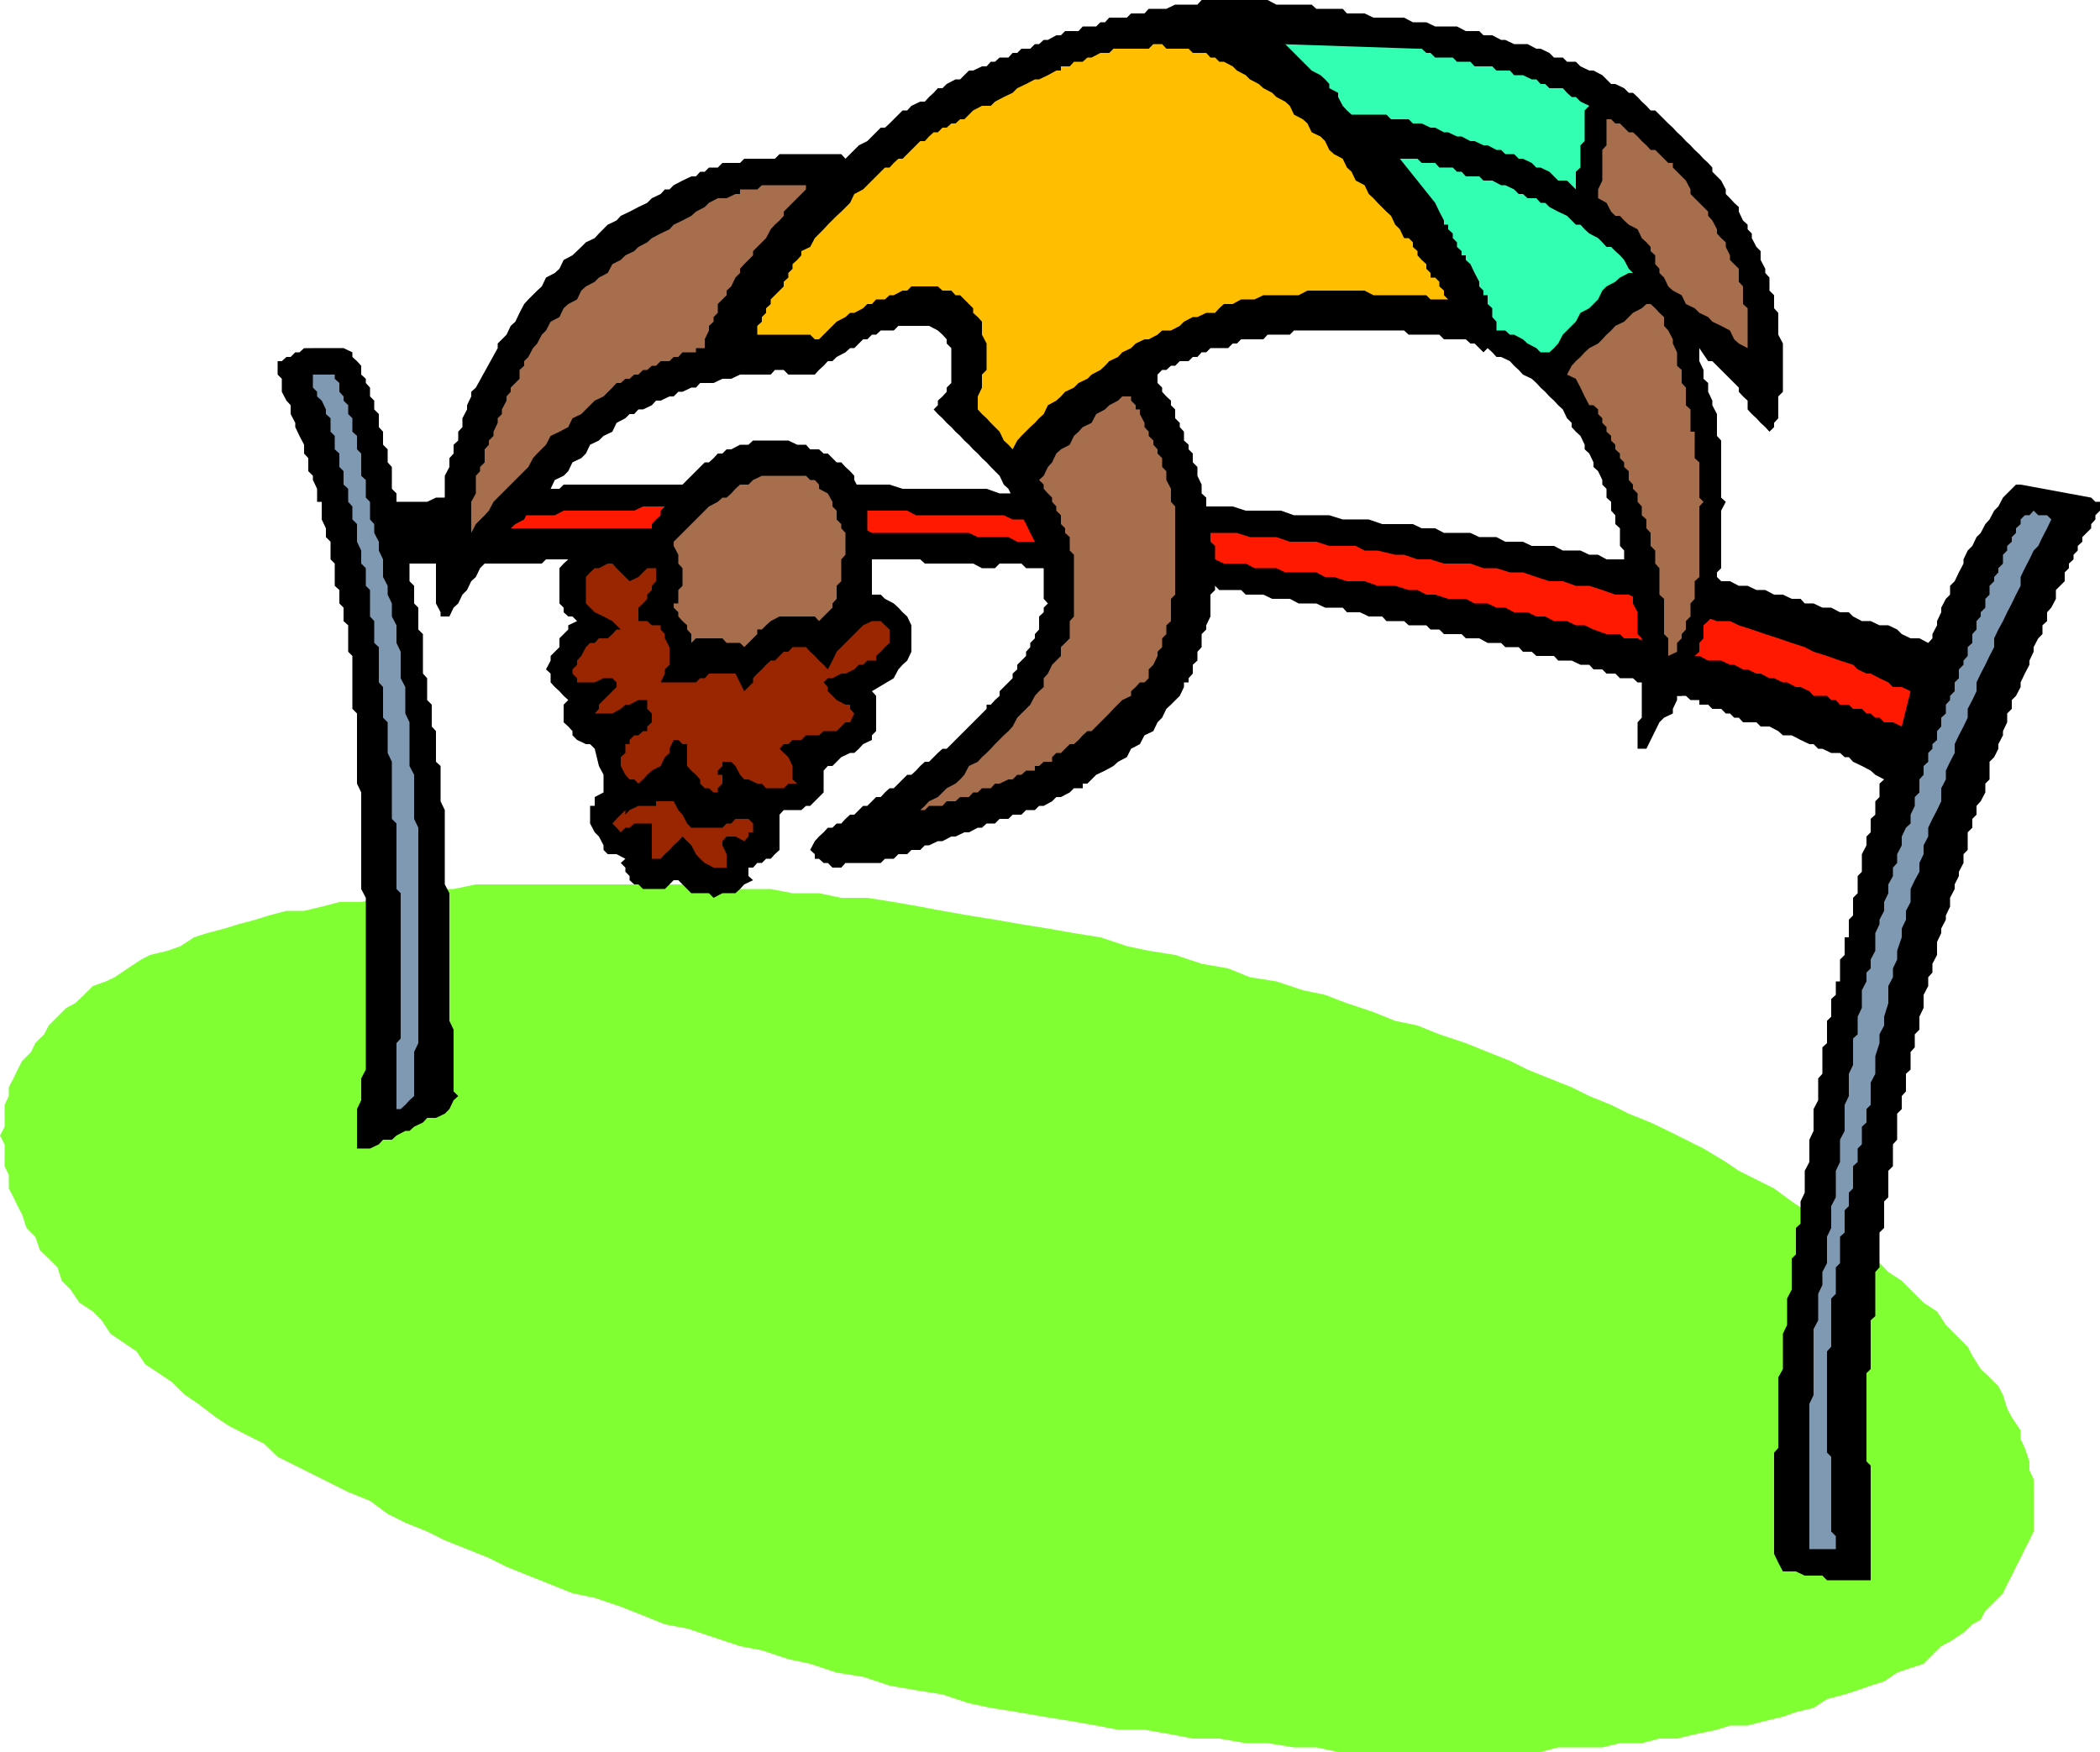 <svg height="400.512" viewBox="0 0 360 300.384" width="480" xmlns="http://www.w3.org/2000/svg"><path style="fill:#80ff33" d="m279.206 561.273 4.536 1.512 3.744.792 4.536.72 4.536.792 4.464.72 4.536.792 3.744.72h4.536l4.536.792 3.744.72h4.536l4.536.792h3.744l4.536.72h3.816l3.744.792h34.704l3.024-.792h7.56l3.024-.72h3.744l3.024-.792h3.024l3.024-.72 3.816-.792 2.232-.72h3.024l3.024-.792 3.024-.72 2.232-.792 3.024-.72 2.304-1.512 3.024-.792 2.232-.72 2.232-.792 2.304-.72 2.232-1.512 2.304-.792 2.232-.72 1.512-1.512 1.512-1.512 1.512-.792 2.304-1.512 1.512-1.44 1.44-.792.792-1.512 1.512-1.512 1.512-1.512.72-1.512.792-1.512.72-1.512.792-1.512.72-1.512.792-1.512.72-1.512v-9l-.72-1.512v-1.512l-.792-2.304-.72-1.512v-1.512l-1.512-2.232-.792-1.512-.72-2.304-.792-1.512-1.512-1.512-1.512-1.44-1.44-2.304-.792-1.512-2.232-2.232-1.512-1.512-1.512-2.304-2.304-1.512-1.512-1.512-2.232-2.232-2.304-1.512-2.232-2.304-2.304-1.44-2.232-1.512-2.232-2.304-2.304-1.512-3.024-1.512-2.232-1.512-3.024-2.232-3.024-1.512-3.024-1.512-2.232-1.512-3.816-2.304-3.024-1.512-3.024-1.512-3.024-1.44-3.744-1.512-3.024-1.512-3.744-1.512-3.024-1.512-3.816-1.512-3.744-1.512-3.024-1.512-3.816-1.512-3.744-1.512-4.536-1.512-3.744-1.512-3.816-.792-3.744-1.512-4.536-1.512-3.744-1.44-3.816-.792-4.536-1.512-4.536-.72-3.744-1.512-4.536-.792-4.536-1.512-4.536-.72-3.744-.792-4.536-1.512-4.536-.72-4.464-.792-4.536-.72-4.536-.792-4.464-.72-4.536-.792-3.816-.72-4.536-.792-4.536-.72h-4.464l-3.816-.792h-4.536l-3.744-.72h-8.28l-3.816-.792h-38.448l-3.816.792h-3.024l-3.744.72h-3.024l-3.024.792-3.024.72h-3.744l-3.024.792-3.024.72h-3.024l-3.024.792-2.304.72-2.952.792-2.304.72-3.024.792-2.232.72-2.304 1.512-2.232.792-3.024.72-1.512.792-2.304 1.512-2.232 1.512-1.512.72-2.232.792-1.512 1.512-1.512 1.44-1.512.792-1.512 1.512-1.512 1.512-.792 1.512-1.512 1.512-.72 1.512-1.512 1.512-.792 1.512-.72 1.512-.792 1.512v1.512l-.72 1.512v3.744l-.792 1.512.792 1.512v3.744l.72 1.512v2.304l.792 1.512.72 1.512.792 1.512.72 2.232 1.512 1.512.792 2.304 1.512 1.44 1.512 1.512.72 2.304 1.512 1.512 1.512 2.232 2.304 1.512 1.512 1.512 1.512 2.304 2.232 1.512 2.232 1.512 1.512 2.232 2.304 1.512 2.232 1.512 2.304 2.232 2.232 1.512 3.024 2.304 2.304 1.512 2.952 1.512 3.024 1.512 2.304 2.232 3.024 1.512 3.024 1.512 3.024 1.512 3.024 1.512 3.744 1.512 3.024 2.232 3.024 1.512 3.744 1.512 3.024 1.512 3.816 1.512 3.744 1.512 3.024 1.512 3.744 1.512 3.816 1.512 3.744 1.512 3.816.792 4.464 1.512 3.816 1.512 3.744 1.512 3.816.72 4.536 1.512 4.536 1.512 3.744.72 4.536 1.512 3.744.792 4.536 1.512 4.536.72 4.536 1.512 4.536.792z" transform="translate(-117.638 -270.753)"/><path style="fill:#000" d="M171.998 330.44h4.536l1.512.72v.793l.792.72.72.792v1.512l.792.72v.72l.72.792v1.512l.72.72v1.512l.792.792v2.232l.72.792V347l.792.792v2.232l.72.792v3.744l.792.792v1.44h5.256l1.512-.72h6.84l.72-.72h6.048l.72-.792h6.84l.72-.72h55.872l2.232.72h14.4l2.232.792h10.512l2.232.72h8.28l2.304.72h8.28l2.304.792h6.048l2.232.72h6.048l2.232.792h6.048l2.304.72h4.464l2.304.792h5.256l1.512.72h2.304l1.512.792h4.536l1.512.72h2.952l1.512.792h3.024l1.512.72h3.816l1.512.792h3.024l1.512.72h1.512l1.44.792h3.024l1.512.72h3.024l.792.792h1.512l1.512.72h3.024l1.512.792h3.024l.72.72h1.512l1.512.792h1.512l1.512.72h1.512l1.512.792h1.512l1.512.72h1.512l.72.792h1.512l1.512.72h1.512l1.512.792h1.512l.72.72 1.512.792h1.512l1.512.72h1.512l1.512.72.792.792 1.512.72h1.512l1.512.792.72-.792v-.72l.792-1.512v-.72l.72-1.512v-.792l.792-1.512.72-.72v-1.512l.792-.792.72-1.512.792-1.512v-.72l.72-1.512.792-.792.72-1.512.72-.72.792-1.512.72-.792.792-1.512.72-.72.792-1.512.72-.72.792-.792.72-.72h.792l12.096 2.232.72.72h.792v1.512l-.792.792v.72l-.72.792v.72l-.792.792-.72.72v.792l-.792.72v.792l-.72.72v.792l-.792.72v.792l-.72.72v1.512l-.792.792-.72.72v1.512l-.792 1.512-.72.792v1.512l-.792.72v1.512l-.72.72-.792 1.512v.792l-.72 1.512v.72l-.792 1.512-.72 1.512v.792l-.792 1.512-.72.72v1.512l-.792.792v1.512l-.72 1.512v.72l-.792 1.512v.792l-.72 1.44-.792.792v3.024l-.72.72v1.512l-.792 1.512-.72.792v1.512l-.72.72v1.512l-.792.792v3.024l-.72.72v1.512l-.792 1.512v.72l-.72 1.44v.792l-.792 1.512v1.512l-.72 1.512v.72l-.792 1.512v.792l-.72 1.512v2.232l-.792 1.512v1.512l-.72.792v1.512l-.792 1.512v2.232l-.72 1.512v2.232l-.792.792v2.232l-.72.792v3.024l-.792.72v3.024l-.72.792v2.232l-.792.792v4.464l-.72.792v3.745l-.792.792v4.536l-.72.72v4.536l-.792.792v5.976l-.72.792v7.559l-.792.72v8.352l-.72.72v15.121l.72.72v19.656h-7.488l-.792-.792h-3.024l-1.512-.72h-2.232l-.792-1.512-.72-1.512V519.8l.72-.792v-12.096l.792-1.44v-6.048l.72-1.512v-4.535l.792-1.512v-5.328l.72-.72v-4.536l.792-.72v-3.816l.72-1.512v-3.744l.792-1.512v-3.817l.72-1.512v-3.744l.792-1.512v-3.744l.72-.792v-4.536l.792-.72v-3.816l.72-.72v-3.024l.792-.72v-2.303h.72v-3.744l.792-.792v-3.024h.72v-3.024l.72-.72v-3.024l.792-.792v-2.952l.72-.72V417.2l.792-1.512v-1.512l.72-.72v-2.303l.792-.72v-2.304l.72-.72v-2.304l.792-.72-1.512-.792-.792-.72-1.512-.792-1.512-.72-.72-.792h-.72l-.792-.72h-1.512l-1.512-.72h-.72l-.792-.792h-.72l-1.512-.72-1.512-.792h-1.512l-.792-.72-1.512-.792h-1.512l-.72-.72h-2.304l-.72-.792h-.792l-.72-.72h-.72l-.792-.792h-1.512l-.72-.72h-1.512v-.792h-1.512l-.792-.72h-1.512l-.72-.792h-1.512l-.792-.72h-1.512v-.792h-2.232l-.792-.72h-2.232l-.792-.792h-1.512l-.72-.72h-1.512l-.72-.792h-1.512l-1.512-.72h-2.304l-.72-.792h-3.024l-.792-.72h-1.512l-.72-.792h-2.304l-.72-.72h-2.304l-1.44-.792h-2.304l-.72-.72h-3.024l-.792-.792h-1.512l-.72-.72h-3.024l-.792-.72h-3.024l-.72-.792h-2.304l-1.512-.72h-2.232l-.72-.792h-3.024l-1.512-.72h-3.024l-1.512-.792h-3.024l-1.512-.72h-3.024l-.792-.792h-3.744l-.72-.72h-3.816l-.72-.792h-5.328l-1.512-.72h-4.536l-.72-.792h-6.768l-.792-.72h-8.208l-.792-.792h-3.744l-.792.792h-2.232l-1.512-.792h-8.28l-.792-.72h-64.152l-.72.72h-22.68v3.024l.792.792v3.024l.72.72v3.743l.792.792v6.768l.72.792v3.744l.792.792v3.744l.72.792v5.256l.792.72v6.049l.72 1.512v12.744l.792 1.512v21.888l.72 1.512v10.583l.792.792-.792.72-.72 1.512-.792.792-1.512.72h-1.512l-.72.792-1.512.72-.792.72h-.72l-1.512.792-.792.72h-1.512l-.72.792-1.512.72h-2.232v-6.768l.72-1.512v-3.743l.792-1.512v-29.448l-.792-1.512v-16.56l-.72-1.512V393.08l-.792-.792v-9.071l-.72-.72v-4.536l-.792-.72v-2.304l-.72-.72v-2.304l-.792-.72v-3.816l-.72-.72v-3.024l-.792-.792v-1.512l-.72-1.512v-3.024h-.792v-2.232l-.72-1.512v-.72l-.792-.792v-2.232l-.72-.792V347l-.792-1.512-.72-1.512v-.72l-.792-1.512v-1.512l-.72-.792-.792-1.512v-2.232l-.72-.72v-2.303h.72l.792-.72h.72l.792-.792h.72l.792-.72h1.512z" transform="translate(-117.638 -270.753)"/><path style="fill:#8099b3" d="M175.022 334.977v.72l.792.72v1.512l.72.792v.72l.792.792v1.512l.72.72v2.304l.792.72v2.304l.72.72v3.816l.792.72v3.024l.72.72v3.024l.72.792v1.512l.792 1.512v1.512l.72 1.512v3.024l.792 1.512v1.512l.72 1.512v2.232l.792 1.512v3.024l.72 1.512v4.536l.792 1.512v4.536l.72 1.512v7.487l.792 1.512v7.561l.72 1.512V449.6l-.72 1.512v7.561l-.792.72-.72.792-.792.72h-.72V449.6l.72-.792v-24.911l-.72-.72v-11.232l-.792-.792v-9.792l-.72-1.512v-5.256l-.792-.792v-5.256l-.72-.792v-6.048l-.792-.72v-3.745l-.72-.792v-4.536l-.72-.72v-3.024l-.792-.792v-2.232l-.72-1.512v-3.024l-.792-.792v-2.232l-.72-.792v-2.232l-.792-.72v-2.303l-.72-.72v-2.304l-.792-.72v-2.304l-.72-.72v-2.304l-.792-.72v-.792l-.72-1.512-.792-.72v-.792l-.72-.72v-2.232h2.232z" transform="translate(-117.638 -270.753)"/><path style="fill:#ff1900" d="m199.934 360.609 1.512-.792h4.536l.72-.72h6.048l1.512-.792h12.096l1.512-.72h17.352l1.512.72h26.424l1.512.792h15.048l1.512.72h9l2.304.792h11.304l2.232.72h6.84l2.232.792h4.536l2.232.72h4.536l2.304.792h4.536l2.232.72h4.536l1.512.792h2.232l3.024.72h1.512l2.304.792h2.232l2.304.72h4.536l2.232.792h2.232l2.304.72h2.232l2.304.792 2.232.72h2.304l2.232.792h2.304l2.232.72 2.232.792h2.304l1.512.72 2.232.792 2.304.72h2.232l2.304.792 2.232.72 2.304.792h2.232l1.512.72 2.232.72 2.304.792 2.232.72 2.304.792 2.232.72 1.512.792 2.304.72 2.232.792 2.232.72.792.792 1.512.72h.72l1.512.792 1.512.72.792.792h1.512l1.512.72-1.512 6.048-1.512-.72h-1.512l-.792-.792h-.72l-.792-.72h-.72l-.792-.792h-1.512l-.72-.72h-1.512l-.72-.792h-.792l-.72-.72h-2.304l-.72-.792-1.512-.72h-.792l-1.512-.792h-.72l-1.512-.72h-.792l-1.512-.792h-.72l-1.512-.72h-.792l-1.512-.792h-.72l-1.512-.72h-2.232l-1.512-.792h-.792l-1.512-.72h-.72l-1.512-.792h-2.304l-1.512-.72h-.72l-1.512-.792h-2.304l-.72-.72h-2.304l-2.232-.792-1.512-.72h-1.512l-1.512-.72h-2.232l-1.512-.792h-1.512l-1.512-.72h-2.304l-1.512-.792h-1.512l-1.512-.72h-2.232l-1.512-.792h-3.024l-2.232-.72h-1.512l-1.512-.792h-1.512l-2.304-.72h-3.024l-2.232-.792h-3.024l-2.232-.72h-1.512l-1.512-.792h-5.328l-1.512-.72h-3.744l-1.512-.792h-3.744l-1.512-.72h-3.816l-1.512-.792h-6.048l-1.512-.72h-5.256l-1.512-.792h-6.768l-2.232-.72h-5.256l-1.512-.792h-5.256l-1.512-.72H267.11l-1.512-.792H196.91v-.72h2.304z" transform="translate(-117.638 -270.753)"/><path style="fill:#8099b3" d="M445.166 411.945v-1.512l.72-1.512v-1.512l.792-.792v-2.232l.72-.792v-1.512l.792-.72v-1.512l.72-.72v-.792l.792-.72v-1.512l.72-.792V393.8l.792-.72v-1.512l.72-.792v-.72l.792-.792v-1.512l.72-.72v-1.512l.792-.792v-.72l.72-.792v-1.512l.792-.72v-1.512l.72-.792v-1.44l.72-.792v-.72l.792-.792v-1.512l.72-.72v-1.512l.792-.792v-.72l.72-.792v-.72l.792-.792v-1.512l.72-.72v-.792l.792-.72v-.792l.72-.72v-.792l.792-.72v-.792l.72-.72h.792l.72-.792.792.792h1.512l.72.72-.72 1.512-.792 1.512-.72 1.512-.792.792-.72 1.512-.792 1.512-.72 1.512v1.512l-.792 1.512-.72 1.512-.792 1.512-.72 1.512-.792 1.44-.72 1.512v1.512l-.792 1.512-.72 1.512-.792 1.512-.72 1.512v1.512l-.72 1.512-.792 1.512v1.512l-.72 1.512-.792 1.512-.72 1.512v1.512l-.792 1.512-.72 1.512v1.512l-.792 1.512v2.232l-.72 1.512-.792 1.512-.72 1.512v1.512l-.792 1.512v1.512l-.72 1.512v1.512l-.792 1.44-.72 1.512v2.232l-.792 1.512v1.512l-.72 1.512v1.512l-.792 2.304v1.512l-.72 1.512v1.512l-.792 1.512v2.952l-.72 2.304v1.512l-.792 1.512v1.512l-.72 2.232v3.024l-.792 1.512v3.816l-.72.72v2.305l-.792.72v3.024l-.72.72v2.304l-.792.72v3.816l-.72.72v2.304l-.72.72v3.816l-.792.72v4.536l-.72.72v4.536l-.792.792v8.28l-.72.792V519.8l.72.72v12.816l.792.792v2.232h-4.536v-24.911l.72-1.512v-11.304l.792-1.512v-4.536l.72-1.512v-2.232l.792-1.512v-4.536l.72-1.512v-3.744l.792-1.512v-4.536l.72-1.512v-3.817l.792-1.512v-4.464l.72-1.512v-3.815l.72-1.512v-4.536l.792-.72v-3.024l.72-1.512v-3.024l.792-1.512v-1.512l.72-.72v-1.512l.792-1.512v-3.024l.72-1.512v-.792l.792-1.512v-1.512l.72-1.512v-1.512l.792-1.44v-1.44l.72-.792V417.2l.792-1.512v-1.512l.72-1.512z" transform="translate(-117.638 -270.753)"/><path style="fill:#000" d="M202.958 330.44v-.791l.72-.72.792-.792.72-1.512.792-.72.72-1.512.792-1.512.72-.792 1.512-1.512.792-.72.72-1.512 1.512-.792.792-.72.72-1.512 1.512-.792 1.512-1.44.792-.792 1.512-.72.72-.792 1.512-1.512 1.512-.72.72-.792 1.512-.72 1.512-.792 1.512-.72.792-.792 1.512-.72.72-.792h.792l.72-.72 1.512-.792 1.512-.72h.792l.72-.792h.792l.72-.72h1.512l.792-.792h3.024l.72-.72h5.256l.792-.792h10.584l.72.792.792-.792.72-.72.792-.792 1.44-.72.792-.792.72-.72.792-.792h.72l.792-.72.72-.72.792-.792.72-.72h.792l.72-.792 1.512-.72h.792l.72-.792.792-.72.72-.792h.792l.72-.72 1.512-.792h.792l.72-.72.792-.792h.72l1.512-.72h.792l.72-.792h.72l.792-.72h1.512l.72-.792h.792l.72-.72h1.512l.792-.792h.72l.792-.72h.72l1.44-.792h.792l.72-.72h2.304l.72-.792h2.304l.72-.72h.792l.72-.792h3.024l.72-.72h2.304l.72-.792h3.024l1.512-.72h3.816l.72-.792h11.304l1.512.792h6.048l.792.72h4.536l.72.792h3.024l1.512.72h5.256l1.512.792h2.304l1.512.72h3.744l1.512.792h2.304l.72.72h1.512l1.512.792h.72l1.512.72h2.304l1.512.792h.72l1.512.72.792.792h1.512l.72.72h1.512l.792.792 1.512.72h.72l1.512.792.72.72.792.792h.72l1.512.72.792.792h.72l.792.72.72.792.792.72.72.792h.792l.72.72.792.792.72.72.792.72.72.792.792.72.72.792.792.72.72.792.792.72.72.792.792.72.72.792v.72l.792.792.72.72.792 1.512v.792l.72.72.72.792.792.72v.792l.72 1.512.792.72v.792l.72.72v.792l.792 1.512.72.72v1.512l.792 1.512v.72l.72.792v2.232l.792.792v2.232l.72.792v3.744l.792 1.512v8.28l-.792.792v3.744l-.72.792v.72l-.792.792-.72-.792-.792-.72-.72-.792-.792-.72-.72-.792v-1.512l-.792-.72-.72-.792v-.72l-.792-.792-.72-.72-.72-.72-.792-.792-.72-.72-.792-.792h-.72l-1.512-2.232v2.232l.72 1.512v1.512l.792.72v1.512l.72 1.512v.792l.792 1.512v3.744l.72.792v9.792l.792.72-.792 1.512v9.864l-.72.72v5.328l-.792.72v1.512l-.72.792-.792.72v2.232l-.72.792v1.512l-.792.72v2.303l-.72.72v.792l-.792.72v.792l-.72.72v.792h-.792v.72l-.72 1.512v.792l-1.512.72-.792.792-2.232 4.536h-1.512v-4.536l.72-.792v-13.608l-.72-.72v-3.743l-.792-1.512v-3.024l-.72-.792v-2.232l-.792-1.512v-1.512l-.72-.792v-3.024l-.792-.72v-1.512l-.72-.792v-1.512l-.792-.72v-1.512l-.72-.72v-.792l-.72-1.512-.792-.72v-.792l-.72-1.512-.792-.72V347l-.72-1.512-.792-.72-.72-.792v-.72l-.792-.792-.72-1.512-.792-.72-.72-.792-.792-.72-.72-.792-.792-.72-.72-.792-.792-.72-1.512-.72-.72-.792-.792-.72-.72-.792-1.512-.72h-.792l-.72-.792-.792-.72-.72.72-.72-.72-.792-.792h-.72l-.792-.72h-3.744l-.792-.792h-5.256l-.792-.72H339.47l-.72.72h-3.816l-.72.792h-3.816l-.72.72h-.72l-.792.792h-3.024l-.72.72h-.792l-.72.792h-.792l-.72.72h-1.512l-.792.792h-.72l-.792.72h-.72l-.792.792v1.44l.792.792v.72l.72.792.792.72v.792l.72.72v1.512l.792.792v.72l.72.792v1.512l.792.72v.792l.72.72v1.512l.792.792v1.512l.72 1.512v1.512l.792.72v3.024l.72 1.512v3.024l.792.72v7.561l-.792.792v3.744l-.72 1.512v.72l-.792.792v2.232l-.72.792v1.512l-.792.72v1.512l-.72.792v.72h-.792v.792l-.72 1.512-1.512 1.512-.792.72-.72 1.512-.792.792-.72 1.512-1.512.72-.792 1.512-1.512.792-.72 1.44-1.512.792-.792.72-1.44.792-1.512.72-.792.792-.72.72h-.792v.792h-1.512l-.72.72-1.512.792h-.792l-.72.72-1.44.792h-.792l-.72.72h-1.512l-.792.792h-1.512l-.72.72h-1.512l-.792.792h-1.44l-.792.72h-.72l-1.512.792h-.792l-1.512.72h-.72l-1.512.792h-.792l-1.512.72h-.72l-.792.792h-1.512l-.72.72h-1.512l-.792.792h-1.512l-.72.72h-6.048l-.72.792h-1.512l-.792-.792h-.72l-.792-.72h-.72v-.792l-.792-.72.792-1.512.72-.792.792-.72.72-.792h.792l.72-.72h.792l.72-.792.792-.72h.72l.792-.792.72-.72h.72l.792-.792.72-.72h.792l.72-.792.792-.72h.72l.792-.792.72-.72.792-.792h.72l.792-.72.72-.792.792-.72h.72l.792-.792.72-.72.792-.72h.72l.792-.792.72-.72.792-.792.72-.72.792-.792 1.512-1.512 1.512-1.512v-.72h.72l.72-.792.792-.72v-.792l.72-.72.792-.792.72-.72v-.792l.792-.72v-.792l.72-.72.792-.792v-.72l.72-.792v-.72l.792-.792v-.72l.72-.792v-2.232l.792-.72v-.792l.72-.72-.72-.792v-5.256l-.792-.792v-1.512l-.72-1.512v-.72l-.792-1.512-.72-1.512-.792-1.512v-.792l-.72-1.512-.792-.72-.72-1.512-.792-.72-.72-1.512-.792-.792-.72-.72-.72-.792-.792-.72-.72-.792-.792-.72-.72-.792-.792-.72-.72-.792-.792-.72-.72-.792-.792-.72-.72-.792-.792-.72-.72-.792.72-.72v-.792l.792-.72.72-.792v-.72l.792-.792v-5.977l-.792-.792v-.72l-.72-.792-.792-.72-1.512-.792h-5.256l-.792.792h-2.232l-.792.72h-.72l-.792.792h-.72l-.72.72-.792.792h-.72l-.792.72-1.512.792-.72.72h-.792l-.72.792-.792.72-.72.792h-4.536l-.792-.792h-1.512l-.72.792h-5.256l-1.512.72h-1.512l-1.512.72h-2.304l-.72.792h-.792l-1.512.72h-.72l-.792.792h-.72l-1.512.72h-.792l-.72.792-1.512.72h-.792l-.72.792h-.792l-.72.72-1.512.792-.72 1.512-1.512.72-.792.792-1.512.72-.72 1.512-.792.792-1.512.72-.72 1.512-.792.792-1.512.72-.72 1.512-.792.792-1.512.72-.72 1.512-.792.72-.72 1.512-1.512.792-.792.72-.72 1.512-.792.792-.72 1.512-1.512.72-.72 1.512-.792.792-.72 1.512-.792.72-.72 1.512-.792.792-.72 1.512-.792.72-.72 1.512h-1.512v-.72l-.792-1.512v-13.607l.792-.792v-3.024l.72-.72v-3.744l.792-1.512v-1.512l.72-.792V347l.792-.72v-1.512l.72-.792v-1.512l.792-1.512v-.72l.72-1.512v-.792l.792-.72z" transform="translate(-117.638 -270.753)"/><path style="fill:#a66e4d" d="m208.214 331.953.792-1.512.72-.792.792-1.512.72-.72.792-1.512 1.512-.792.72-1.512.792-.72 1.512-.792.72-1.512.792-.72 1.512-.792.72-.72 1.512-.792.792-1.512 1.44-.72.792-.792 1.512-.72.72-.72 1.512-.792.792-.72 1.512-.792 1.512-.72.72-.792 1.512-.72 1.512-.792.792-.72 1.512-.792.72-.72 1.512-.792h1.512l1.512-.72h.792v-.792h2.952l.792-.72h7.56v.72l-.792.792-.72.72-.792.792-.72.72-.792.792v.72l-.72.792-.792.72-.72.792-.792 1.512-.72.72-.792.792-.72.72v.72l-.792.792-.72.72-.72.792v.72l-.792.792-.72 1.512-.792.72v.792l-.72.72-.792.792v1.512l-.72.72v.792l-.792.72v.792l-.72 1.512v1.512h-1.512v.72h-2.304l-.72.792h-.792l-.72.72h-1.512l-.792.792h-.72l-.792.72h-.72l-.792.792h-.72l-.792.72h-.72l-.792.72h-.72l-.72.792-1.512 1.512-1.512.72-.792.792-1.512 1.512-1.512.72-.72 1.512-1.512.792-1.512.72-.792 1.512-1.512 1.512-.72.792-.792 1.512-1.512 1.512-.72.72-1.512 1.512-.792.792-1.44 1.44-.792 1.512-.72.792-1.512 1.512-.792 1.512v-5.328l.792-1.44v-3.024l.72-.792v-.72l.792-.792v-2.232l.72-.792v-.72l.792-.792v-.72l.72-1.512v-.792l.72-.72v-.792l.792-1.512v-.72l.72-.792v-.72l.792-.792.72-.72v-1.512l.792-.72v-.792z" transform="translate(-117.638 -270.753)"/><path style="fill:#000" d="m216.566 377.24-.792-.791h-.72l-.792-.72v-.792l-.72-.72v-6.048l.72-.792.792-.72.72-1.512.792-.792h.72l.792-.72.72-.792h1.512l.792-.72h1.512l.72.72 1.512.792h3.744v-1.512l.792-.792v-.72l.72-.792.792-.72v-.792l.72-.72.792-.792.72-.72v-.72l.792-.792.72-.72.792-.792.72-.72.792-.792.72-.72.792-.792h.72l.792-.72.72-.792h.792l.72-.72h.792l1.512-.792h1.44l.792-.72h6.048l1.512.72h1.512l.72.792h1.512l.792.72h.72l.792.792.72.72h.792l.72.792.792.72.72.792v.72l.792 1.512v.792l.72 1.44v.792l.72.72v3.815l.792 1.512v9.072h1.512l.72.72 1.512.792.792.72.72.792.792.72.72 1.512v4.536l-.72 1.512-.792.72-.72.792-.792 1.512-3.744 2.232.72.792v6.048l-.72.72v.792l-1.512.72-.72.792-.792.72h-.72l-1.512.72-.792.792-.72.72h-.792l-.72.792v3.745l-.792.792-.72.72-.792.792h-.72l-.792.72h-3.024l-.72.792v6.047l-.792.72-.72.792h-.792l-.72.72h-.792l-.72.792h-.792v1.44l.792.72-1.512.72-.72.792-.792.72h-2.232l-1.512.792-.792-.792h-3.024l-.72-.72-.792-.792-.72-.72h-.792l-.72.72-.792.792h-3.744l-.792-.792h-.72l-.792-.72v-.72l-.72-.72v-.72l-.792-.792.792-.72-1.512-.792h-1.512l-.72-.72v-.792l-.792-1.512-.72-.72-.792-1.512v-3.024h.792v-1.512l1.512-.792v-3.024l-.792-1.512-.72-2.952-.792-.792h-.72l-1.512-.72-.792-.792v-.72l-.72-.792-.792-.72v-3.024l.792-.792-.792-.72-.72-.792-.792-.72-.72-.792v-1.512l-.792-.72.792-1.512v-.792l.72-.72.792-.792v-1.512l.72-.72.792-.792v-.72z" transform="translate(-117.638 -270.753)"/><path style="fill:#992600" d="m218.078 381.705.72-.72h.792l.72-.792h1.512l.792-.72.72-.792h.72l-.72-.72-.72-.72-1.512-.792-1.512-.72-.792-.792-.72-.72v-4.536l.72-.792.792-.72h.72l1.512-.792h.792l.72.792 2.232 2.232 1.512-.72.792-.792.72-.72h1.512v2.232l-.72.792v.72l-.792.792v.72l-.72.792-.792.72v2.303h1.512l.792.72h1.512v.72l.72.792v.72l.792 1.512v3.024l-.792.792v.72l-.72 1.512h6.048l.72-.72h.792l.72-.792h4.536l1.512 3.024.72-.72.792-.792v-.72l.72-.792.792-.72.72-.792.792-.72h.72l.792-.792.72-.72h.792l.72-.792h2.304l.72.792.792.72.72.792.792.72.72.792.792-1.512.72-1.512.792-.792 1.512-1.512.72-.72.792-.792.72-.72 1.512-.72h1.512l.72.72.792.72v2.305l-.792.72-.72.792-.792.72v.792h-1.512l-.72.72h-.72l-.792.792-1.512.72h-.72l-1.512.792h-.792l-.72.72.72.792v.72l.792.792.72.72 1.512.792h.792v.72l.72.792-.72 1.512h-.792l-.72.72-.792.792h-2.232l-.792.72h-2.232l-.792.792h-1.512l-.72.72h-.792l-.72.792 1.512 1.44.72 1.512v2.304l.792.72h-1.512l-.792.792h-3.024l-.72-.792h-.792l-1.512-.72h-.72l-.72-.792-.792-1.512-.72-.72h-1.512v.72l-.792.792v.72h.792v1.512l-.792.792v.72h-.72l-.792-.72h-.72l-.792-.792v-.72l-.72-.792-.792-.72-.72-.792v-3.744h-.792l-.72-.72h-.792l-.72 1.512v.72l-.792.72-.72 1.512-1.512.792-.792.72-.72.792-.792.72-.72-.72h-.792l-.72-.792-.792-1.512v-1.512l.792-.72v-1.512h.72v-.72l.792-.792h.72l.792-.72h.72v-.792l.792-.72v-1.512l-.792-.792v-1.512h-1.512l-1.512.792h-.72l-.792.72-1.44.792h-3.024l.72-.792v-.72l.792-.792.72-.72.792-.792.72-.72v-.792l-.72-.72h-1.512l-1.512.72h-3.024v-.72l-.792-.792v-.72l.792-.792v-.72l.72-.792zm6.768 27.935v.793l.72-.792 1.512-.72h3.024v-.792h3.024l.792 1.512.72.792.792 1.512.72.72h5.328l.72-.72h.792l.72-.792h2.232l.792.792v1.512h-.792v.72l-.72.792-1.512-.792h-1.512l-.72.792v.72l.72 1.512v2.304h-2.232l-1.512-.792-.792-.72-.72-.792-.792-1.512-.72-.72-.792-.792-.72.792-.792.72-.72.792-.792.72-.72.792h-1.512v-6.048h-3.024l-.792.72h-.72l-.792.792-.72-.792-.72-.72.72-.792.72-.72z" transform="translate(-117.638 -270.753)"/><path style="fill:#a66e4d" d="m245.942 353.84.792-.791 1.512-.72h7.56l.72.72h.792l.72.792v.72l1.512.792.792 1.44v.792l.72.72v1.512l.792.792v.72l.72.792v3.744l-.72.792v3.743l-.792.792v2.232l-.72.792v.72l-2.304 2.304-.72-.792h-6.048l-1.512.792-.792.72-.72.72h-.792v.792l-.72.72-.792.792-.72.72-.72-.72h-2.304l-.72-.792h-4.536l-.792.792v-1.512l-.72-.792v-.72l-.792-.72-.72-.792v-.72l-.792-.792v-.72h.792v-2.303l.72-.72v-3.024l-.72-.792v-1.512l-.792-1.512v-.72l.792-.792.72-.72.792-.792.72-.72.792-.792.72-.72.792-.792.72-.72 1.512-.792.792-.72h.72l.792-.72.72-.792.792-.72z" transform="translate(-117.638 -270.753)"/><path style="fill:#ffbf00" d="m283.742 290.409.72-.72 1.512-.792h1.512l.72-.72 1.512-.792 1.512-.72.792-.792 1.512-.72 1.512-.792h.72l1.512-.72 1.44-.792h.792v-.72h1.512l.72-.792h1.512l.792-.72h.72l1.512-.792h1.512l.72-.72h6.048l.792-.792h1.512l.72.792h3.816l.72.72h2.304l.72.792h.792l.72.72h.792l1.512.792.72.72 1.512.792.72.72 1.512.792.792.72 1.512.792.72.72 1.512.792.792.72.72 1.512 1.512.792.792.72.72 1.512 1.512.72.792.792.72 1.512.792.72 1.512.792.72 1.512.792.72.72 1.512 1.512.792.72 1.512.792.72.72.792 1.512 1.512.792.72.72 1.512.792.792.72 1.512h.792l.72.72v.792l.792.72v.72l.72.792.792.72v.792l.72.72v.792h.792l.72.72v.792l.792.72v.792l.72.72h-3.024l-.72-.72h-9.072l-1.512-.792h-9.792l-1.512.792h-6.048l-1.512.72h-2.304l-1.44.792h-1.512l-.792.72-.72.792h-1.512l-1.512.72h-.792l-1.512.792-.72.72-1.512.792h-1.512l-.792.72-1.512.792h-.72l-1.512.72-.792.792-1.512.72-.72.792-1.512.72-.72.792-.792.72-1.512.792-.72.72-1.512.72-.792.792-1.512.72-.72.792-.792.72-1.44.792-.72 1.512-.792.72-.72.792-.792.72-1.512 1.512-.72.792-.792 1.512-.72-.792-.792-.72-.72-1.512-.792-.792-.72-.72-.72-.792-.792-.72-.72-.792v-2.232l.72-1.512v-2.232l.792-.792v-4.536l-.792-1.512v-2.232l-.72-.792-.792-.72v-.792l-1.512-1.512-.72-.72h-.792l-.72-.792h-1.512l-.792-.72h-4.536l-.72.72h-.792l-1.512.792h-.72l-.792.72h-1.512l-.72.792h-.792l-.72.72-1.512.792h-.72l-.792.72-1.512.792-.72.72-.792.792-.72.72-.792.792h-.72l-.792-.792h-9.072v-1.512l.792-.72v-.792l.72-.72v-.792l.792-.72v-.792l.72-.72.792-.792.72-.72v-.792l.792-.72v-.792l.72-.72v-.792l.792-.72.72-.792v-.72l1.512-.72.792-1.512 1.512-1.512.72-.792 1.512-1.512.792-.72 1.512-1.512.72-1.512 1.512-.792 1.512-1.512.72-.72 1.512-1.512h.792l.72-.792.792-.72h.72l.792-.792.72-.72.792-.792.72-.72h.792l.72-.792.792-.72h.72l.792-.792h.72l.792-.72h.72l.792-.72h.72z" transform="translate(-117.638 -270.753)"/><path style="fill:#a66e4d" d="M301.022 380.193v-2.952l.72-.792v-10.584l-.72-.72v-2.305l-.792-.72v-.792l-.72-.72v-1.512l-.792-.792v-.72l-.72-.792v-.72l-.72-.72-.72-.792v-.72l-.792-.792.792-.72.72-1.512.72-.792.72-1.512.792-.72 1.512-.792.72-1.512.792-.72.72-.792 1.512-.72.792-1.512 1.512-.792.72-.72 1.512-.792.72-.72h1.512v.72l.792.792v.72h.72v.792l.792 1.512v.72l.72.792v.72l.792.792v.72l.72.792v.72l.792.792v1.512l.72.72v1.512l.792 1.512v2.232l.72.792v15.121l-.72.72v3.816l-.792.72v1.512l-.72.72v1.512l-.792.792v.72l-.72 1.512-.792.792v1.512l-.72.72h-.792l-.72.792-.792.72v.792l-1.512.72-1.512 1.512-.72.792-.72.72-.792.792-.72.72-.792.792h-.72l-.792.72-.72.792-.792.72h-.72l-.792.792-.72.72h-.792l-.72.72v.792h-1.44l-.792.72h-.72v.792h-1.512l-.792.72h-.72l-.792.792h-.72l-1.512.72h-.792l-.72.792h-1.512l-.72.72h-.792l-.72.792h-1.512l-.792.72h-1.512l-.72.792h-2.304l-.72.72h-.792l.792-.72.72-.792 1.512-.72.792-.792.72-.72 1.512-.792.792-.72.72-.792.792-1.512 1.512-.72.72-.792.792-.72.72-.72.72-.792 1.512-1.512.792-.72.72-.792.792-1.512.72-.72.792-.792.72-.72.792-1.512.72-.792.792-.72v-1.512l.72-.792.72-1.512.72-.72.792-.792v-1.512l.72-.72z" transform="translate(-117.638 -270.753)"/><path style="fill:#33ffb3" d="M360.638 279.105h.72l.792.72h.72l.792.792h3.024l.72.72h2.304l.72.792h3.024l.72.72h2.304l.72.792h1.512l1.512.72h.792l.72.792h.792l.72.72h2.304l.72.792.792.72h.72l.792.792 1.512.72-.792.792v5.256l-.72.72v3.816l-.792.72v3.024l-.72-.72-.792-.792h-1.512l-.72-.72-.792-.792-1.512-.72h-.72l-.792-.792-1.512-.72h-.72l-.792-.792h-1.512l-.72-.72h-.792l-1.512-.792h-.72l-1.512-.72h-.72l-1.512-.792h-.792l-1.512-.72h-.72l-1.512-.792h-.792l-1.512-.72h-1.512l-.72-.72h-3.024l-.792-.792h-5.976l-.792-.72-.72-.792-.792-1.512v-.72l-1.512-.792v-.72l-.72-.792-.792-.72-1.512-.792-.72-.72-.792-.792-.72-.72-.792-.792-.72-.72-.792-.792h-.72zm8.28 21.888h2.304l.72.72h1.512l1.512.792h.72l1.512.72.792.792h.72l.792.72h1.512l.72.792h.792l.72.72 1.512.792 1.512.72.792.792.72.72h.792l.72.792.792.72 1.512.792.72.72.72.792h.792l.72.72.792.72.72.792.792 1.512.72.72h-.72l-1.512.792-.792.72-1.512.792-.72.72-.72 1.512-.792.792-.72.72-1.512.792-.792 1.512-.72.72-.792.792-.72.72-.792 1.512-.72.792-.792.72h-1.512l-.72-.72-1.512-.792-.792-.72-1.512-.792h-.72l-.792-.72h-1.512v-1.512l-.72-.792V323.6l-.792-.72v-1.512h-.72v-.792l-.72-.72v-.792l-.792-1.512-.72-1.512-.792-.72v-.792h-.72v-.72l-.792-.72v-.792l-.72-.72v-.792l-.792-.72v-.792h-.72v-.72l-.792-1.512-.72-1.512-6.048-7.56h3.024l.72.72h2.304l.72.792h2.304l.72.72h.792z" transform="translate(-117.638 -270.753)"/><path style="fill:#a66e4d" d="m400.598 322.88.792.72.72.793.792.72v1.512l.72.792.792 1.512v.72l.72 1.512v2.304l.792.72v2.232l.72.792v3.024l.792.72v3.816h.72v4.536l.792.72v6.048l.72.72-.72.792v12.096l-.792.72v3.024l-.72.792v2.232l-.792.792v1.44l-.72.792v.72l-.792.792v1.512l-1.512.72v-3.024l-.72-.72v-6.048l-.792-.72v-4.536l-.72-.792v-2.232l-.792-.792v-2.232l-.72-.792v-1.512l-.792-.72v-1.512l-.72-.792v-1.44l-.792-.792v-.72l-.72-.792v-1.512l-.792-.72v-.792l-.72-.72v-.792l-.792-.72V347l-.72-.72v-.792l-.792-.72v-.792l-.72-.72v-.792l-.72-.72v-.792l-.792-.72h-.72l-.792-1.512-.72-1.512-.792-1.512-1.512-.72.792-1.512.72-.792.792-.72.72-.792.792-.72 1.512-.792.72-.72.72-.792.792-.72.72-.792 1.512-.72.792-.792.72-.72 1.512-.792.792-.72zm-7.56-31.68h.792l.72.72h.792l.72.72.792.793h.72l.792.72.72.792.792.72.72.792h.792l.72.72.792.792.72.72h.792v.792l.72.72.792.792.72.72.792 1.512v.792l.72.72.792.792.72.72.792.792v.72l.72.792.792 1.512v.72l.72.792.792.72v.792l.72 1.44v.792l.72.72.792.792v2.232l.72.792v3.024l.792.72v6.84l-1.512-.792-.792-.72-.72-1.512-1.512-.792-1.512-.72-.72-.792-1.512-.72-.792-.792-1.512-.72-.72-1.512-1.512-.792-.792-.72-.72-1.512-.792-.792v-.72l-.72-.792v-1.512l-.792-.72v-.72l-.72-.792-.792-.72-.72-1.512-1.512-.792-.792-.72-.72-.792h-.792l-.72-.72-.792-1.512-1.44-.792v-1.512l.72-1.512v-5.256l.72-.792v-3.745z" transform="translate(-117.638 -270.753)"/></svg>
